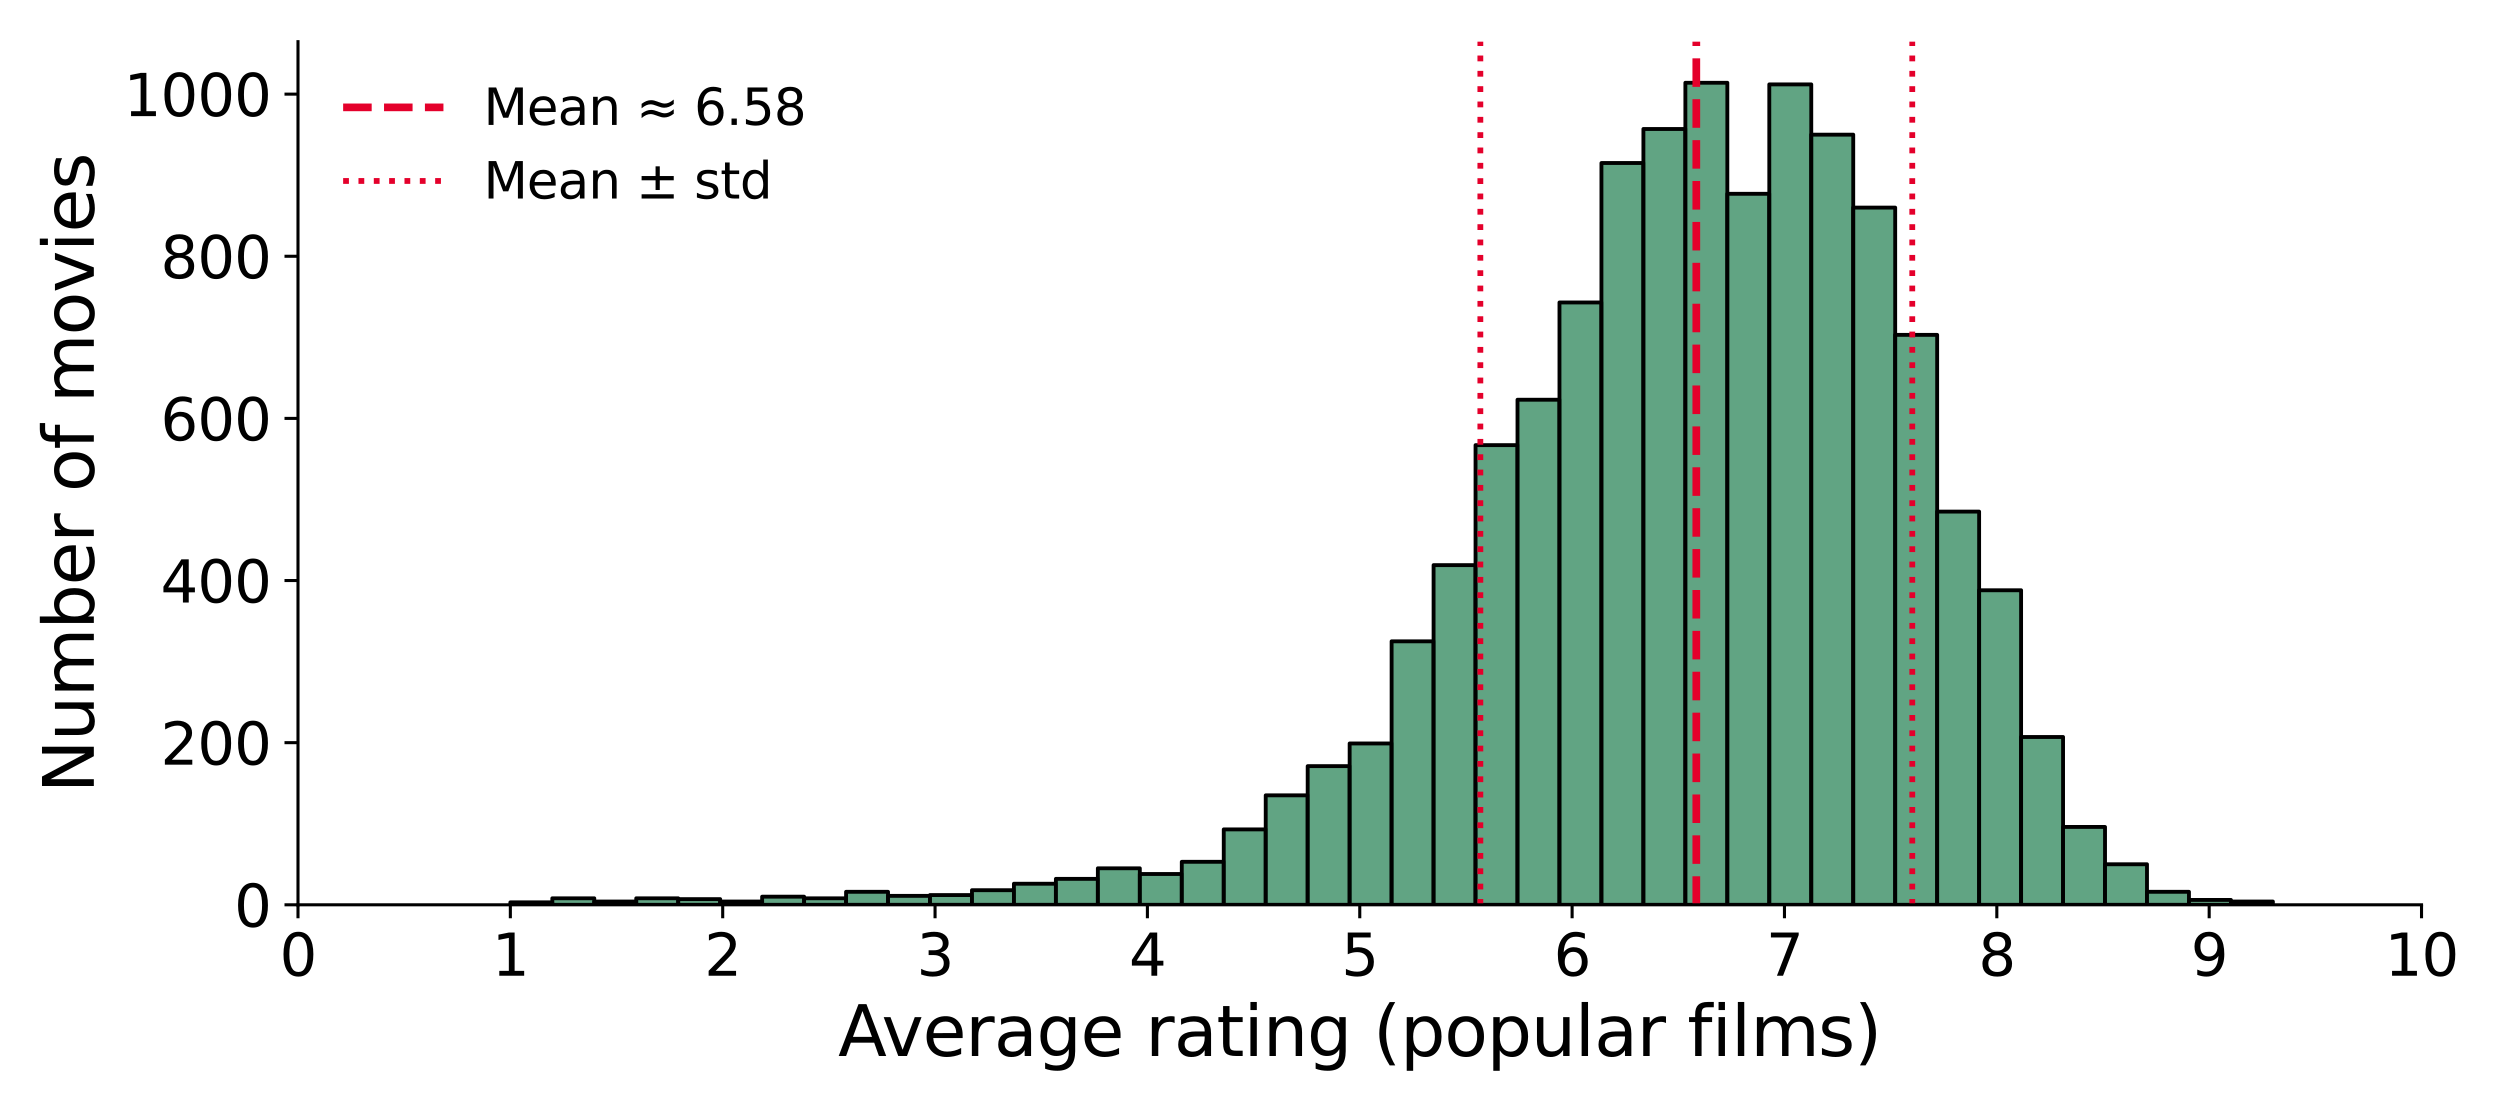 <?xml version="1.0" encoding="utf-8" standalone="no"?>
<!DOCTYPE svg PUBLIC "-//W3C//DTD SVG 1.1//EN"
  "http://www.w3.org/Graphics/SVG/1.1/DTD/svg11.dtd">
<svg xmlns:xlink="http://www.w3.org/1999/xlink" width="648pt" height="288pt" viewBox="0 0 648 288" xmlns="http://www.w3.org/2000/svg" version="1.1">
 <defs>
  <style type="text/css">*{stroke-linejoin: round; stroke-linecap: butt}</style>
 </defs>
 <g id="figure_1">
  <g id="patch_1">
   <path d="M 0 288 
L 648 288 
L 648 0 
L 0 0 
z
" style="fill: #ffffff"/>
  </g>
  <g id="axes_1">
   <g id="patch_2">
    <path d="M 77.24 234.52 
L 627.66 234.52 
L 627.66 10.8 
L 77.24 10.8 
z
" style="fill: #ffffff"/>
   </g>
   <g id="patch_3">
    <path d="M 132.282 234.52 
L 143.159 234.52 
L 143.159 233.89 
L 132.282 233.89 
z
" clip-path="url(#p69f102cc7d)" style="fill: #2d8659; fill-opacity: 0.75; stroke: #000000; stroke-linejoin: miter"/>
   </g>
   <g id="patch_4">
    <path d="M 143.159 234.52 
L 154.037 234.52 
L 154.037 232.839 
L 143.159 232.839 
z
" clip-path="url(#p69f102cc7d)" style="fill: #2d8659; fill-opacity: 0.75; stroke: #000000; stroke-linejoin: miter"/>
   </g>
   <g id="patch_5">
    <path d="M 154.037 234.52 
L 164.914 234.52 
L 164.914 233.679 
L 154.037 233.679 
z
" clip-path="url(#p69f102cc7d)" style="fill: #2d8659; fill-opacity: 0.75; stroke: #000000; stroke-linejoin: miter"/>
   </g>
   <g id="patch_6">
    <path d="M 164.914 234.52 
L 175.791 234.52 
L 175.791 232.839 
L 164.914 232.839 
z
" clip-path="url(#p69f102cc7d)" style="fill: #2d8659; fill-opacity: 0.75; stroke: #000000; stroke-linejoin: miter"/>
   </g>
   <g id="patch_7">
    <path d="M 175.791 234.52 
L 186.669 234.52 
L 186.669 233.049 
L 175.791 233.049 
z
" clip-path="url(#p69f102cc7d)" style="fill: #2d8659; fill-opacity: 0.75; stroke: #000000; stroke-linejoin: miter"/>
   </g>
   <g id="patch_8">
    <path d="M 186.669 234.52 
L 197.546 234.52 
L 197.546 233.679 
L 186.669 233.679 
z
" clip-path="url(#p69f102cc7d)" style="fill: #2d8659; fill-opacity: 0.75; stroke: #000000; stroke-linejoin: miter"/>
   </g>
   <g id="patch_9">
    <path d="M 197.546 234.52 
L 208.423 234.52 
L 208.423 232.419 
L 197.546 232.419 
z
" clip-path="url(#p69f102cc7d)" style="fill: #2d8659; fill-opacity: 0.75; stroke: #000000; stroke-linejoin: miter"/>
   </g>
   <g id="patch_10">
    <path d="M 208.423 234.52 
L 219.301 234.52 
L 219.301 232.839 
L 208.423 232.839 
z
" clip-path="url(#p69f102cc7d)" style="fill: #2d8659; fill-opacity: 0.75; stroke: #000000; stroke-linejoin: miter"/>
   </g>
   <g id="patch_11">
    <path d="M 219.301 234.52 
L 230.178 234.52 
L 230.178 231.158 
L 219.301 231.158 
z
" clip-path="url(#p69f102cc7d)" style="fill: #2d8659; fill-opacity: 0.75; stroke: #000000; stroke-linejoin: miter"/>
   </g>
   <g id="patch_12">
    <path d="M 230.178 234.52 
L 241.055 234.52 
L 241.055 232.209 
L 230.178 232.209 
z
" clip-path="url(#p69f102cc7d)" style="fill: #2d8659; fill-opacity: 0.75; stroke: #000000; stroke-linejoin: miter"/>
   </g>
   <g id="patch_13">
    <path d="M 241.055 234.52 
L 251.933 234.52 
L 251.933 231.999 
L 241.055 231.999 
z
" clip-path="url(#p69f102cc7d)" style="fill: #2d8659; fill-opacity: 0.75; stroke: #000000; stroke-linejoin: miter"/>
   </g>
   <g id="patch_14">
    <path d="M 251.933 234.52 
L 262.81 234.52 
L 262.81 230.738 
L 251.933 230.738 
z
" clip-path="url(#p69f102cc7d)" style="fill: #2d8659; fill-opacity: 0.75; stroke: #000000; stroke-linejoin: miter"/>
   </g>
   <g id="patch_15">
    <path d="M 262.81 234.52 
L 273.688 234.52 
L 273.688 229.057 
L 262.81 229.057 
z
" clip-path="url(#p69f102cc7d)" style="fill: #2d8659; fill-opacity: 0.75; stroke: #000000; stroke-linejoin: miter"/>
   </g>
   <g id="patch_16">
    <path d="M 273.688 234.52 
L 284.565 234.52 
L 284.565 227.796 
L 273.688 227.796 
z
" clip-path="url(#p69f102cc7d)" style="fill: #2d8659; fill-opacity: 0.75; stroke: #000000; stroke-linejoin: miter"/>
   </g>
   <g id="patch_17">
    <path d="M 284.565 234.52 
L 295.442 234.52 
L 295.442 225.064 
L 284.565 225.064 
z
" clip-path="url(#p69f102cc7d)" style="fill: #2d8659; fill-opacity: 0.75; stroke: #000000; stroke-linejoin: miter"/>
   </g>
   <g id="patch_18">
    <path d="M 295.442 234.52 
L 306.32 234.52 
L 306.32 226.535 
L 295.442 226.535 
z
" clip-path="url(#p69f102cc7d)" style="fill: #2d8659; fill-opacity: 0.75; stroke: #000000; stroke-linejoin: miter"/>
   </g>
   <g id="patch_19">
    <path d="M 306.32 234.52 
L 317.197 234.52 
L 317.197 223.383 
L 306.32 223.383 
z
" clip-path="url(#p69f102cc7d)" style="fill: #2d8659; fill-opacity: 0.75; stroke: #000000; stroke-linejoin: miter"/>
   </g>
   <g id="patch_20">
    <path d="M 317.197 234.52 
L 328.074 234.52 
L 328.074 214.978 
L 317.197 214.978 
z
" clip-path="url(#p69f102cc7d)" style="fill: #2d8659; fill-opacity: 0.75; stroke: #000000; stroke-linejoin: miter"/>
   </g>
   <g id="patch_21">
    <path d="M 328.074 234.52 
L 338.952 234.52 
L 338.952 206.153 
L 328.074 206.153 
z
" clip-path="url(#p69f102cc7d)" style="fill: #2d8659; fill-opacity: 0.75; stroke: #000000; stroke-linejoin: miter"/>
   </g>
   <g id="patch_22">
    <path d="M 338.952 234.52 
L 349.829 234.52 
L 349.829 198.589 
L 338.952 198.589 
z
" clip-path="url(#p69f102cc7d)" style="fill: #2d8659; fill-opacity: 0.75; stroke: #000000; stroke-linejoin: miter"/>
   </g>
   <g id="patch_23">
    <path d="M 349.829 234.52 
L 360.706 234.52 
L 360.706 192.705 
L 349.829 192.705 
z
" clip-path="url(#p69f102cc7d)" style="fill: #2d8659; fill-opacity: 0.75; stroke: #000000; stroke-linejoin: miter"/>
   </g>
   <g id="patch_24">
    <path d="M 360.706 234.52 
L 371.584 234.52 
L 371.584 166.229 
L 360.706 166.229 
z
" clip-path="url(#p69f102cc7d)" style="fill: #2d8659; fill-opacity: 0.75; stroke: #000000; stroke-linejoin: miter"/>
   </g>
   <g id="patch_25">
    <path d="M 371.584 234.52 
L 382.461 234.52 
L 382.461 146.478 
L 371.584 146.478 
z
" clip-path="url(#p69f102cc7d)" style="fill: #2d8659; fill-opacity: 0.75; stroke: #000000; stroke-linejoin: miter"/>
   </g>
   <g id="patch_26">
    <path d="M 382.461 234.52 
L 393.338 234.52 
L 393.338 115.379 
L 382.461 115.379 
z
" clip-path="url(#p69f102cc7d)" style="fill: #2d8659; fill-opacity: 0.75; stroke: #000000; stroke-linejoin: miter"/>
   </g>
   <g id="patch_27">
    <path d="M 393.338 234.52 
L 404.216 234.52 
L 404.216 103.612 
L 393.338 103.612 
z
" clip-path="url(#p69f102cc7d)" style="fill: #2d8659; fill-opacity: 0.75; stroke: #000000; stroke-linejoin: miter"/>
   </g>
   <g id="patch_28">
    <path d="M 404.216 234.52 
L 415.093 234.52 
L 415.093 78.397 
L 404.216 78.397 
z
" clip-path="url(#p69f102cc7d)" style="fill: #2d8659; fill-opacity: 0.75; stroke: #000000; stroke-linejoin: miter"/>
   </g>
   <g id="patch_29">
    <path d="M 415.093 234.52 
L 425.97 234.52 
L 425.97 42.256 
L 415.093 42.256 
z
" clip-path="url(#p69f102cc7d)" style="fill: #2d8659; fill-opacity: 0.75; stroke: #000000; stroke-linejoin: miter"/>
   </g>
   <g id="patch_30">
    <path d="M 425.97 234.52 
L 436.848 234.52 
L 436.848 33.43 
L 425.97 33.43 
z
" clip-path="url(#p69f102cc7d)" style="fill: #2d8659; fill-opacity: 0.75; stroke: #000000; stroke-linejoin: miter"/>
   </g>
   <g id="patch_31">
    <path d="M 436.848 234.52 
L 447.725 234.52 
L 447.725 21.453 
L 436.848 21.453 
z
" clip-path="url(#p69f102cc7d)" style="fill: #2d8659; fill-opacity: 0.75; stroke: #000000; stroke-linejoin: miter"/>
   </g>
   <g id="patch_32">
    <path d="M 447.725 234.52 
L 458.602 234.52 
L 458.602 50.24 
L 447.725 50.24 
z
" clip-path="url(#p69f102cc7d)" style="fill: #2d8659; fill-opacity: 0.75; stroke: #000000; stroke-linejoin: miter"/>
   </g>
   <g id="patch_33">
    <path d="M 458.602 234.52 
L 469.48 234.52 
L 469.48 21.874 
L 458.602 21.874 
z
" clip-path="url(#p69f102cc7d)" style="fill: #2d8659; fill-opacity: 0.75; stroke: #000000; stroke-linejoin: miter"/>
   </g>
   <g id="patch_34">
    <path d="M 469.48 234.52 
L 480.357 234.52 
L 480.357 34.901 
L 469.48 34.901 
z
" clip-path="url(#p69f102cc7d)" style="fill: #2d8659; fill-opacity: 0.75; stroke: #000000; stroke-linejoin: miter"/>
   </g>
   <g id="patch_35">
    <path d="M 480.357 234.52 
L 491.234 234.52 
L 491.234 53.813 
L 480.357 53.813 
z
" clip-path="url(#p69f102cc7d)" style="fill: #2d8659; fill-opacity: 0.75; stroke: #000000; stroke-linejoin: miter"/>
   </g>
   <g id="patch_36">
    <path d="M 491.234 234.52 
L 502.112 234.52 
L 502.112 86.802 
L 491.234 86.802 
z
" clip-path="url(#p69f102cc7d)" style="fill: #2d8659; fill-opacity: 0.75; stroke: #000000; stroke-linejoin: miter"/>
   </g>
   <g id="patch_37">
    <path d="M 502.112 234.52 
L 512.989 234.52 
L 512.989 132.609 
L 502.112 132.609 
z
" clip-path="url(#p69f102cc7d)" style="fill: #2d8659; fill-opacity: 0.75; stroke: #000000; stroke-linejoin: miter"/>
   </g>
   <g id="patch_38">
    <path d="M 512.989 234.52 
L 523.867 234.52 
L 523.867 152.992 
L 512.989 152.992 
z
" clip-path="url(#p69f102cc7d)" style="fill: #2d8659; fill-opacity: 0.75; stroke: #000000; stroke-linejoin: miter"/>
   </g>
   <g id="patch_39">
    <path d="M 523.867 234.52 
L 534.744 234.52 
L 534.744 191.024 
L 523.867 191.024 
z
" clip-path="url(#p69f102cc7d)" style="fill: #2d8659; fill-opacity: 0.75; stroke: #000000; stroke-linejoin: miter"/>
   </g>
   <g id="patch_40">
    <path d="M 534.744 234.52 
L 545.621 234.52 
L 545.621 214.348 
L 534.744 214.348 
z
" clip-path="url(#p69f102cc7d)" style="fill: #2d8659; fill-opacity: 0.75; stroke: #000000; stroke-linejoin: miter"/>
   </g>
   <g id="patch_41">
    <path d="M 545.621 234.52 
L 556.499 234.52 
L 556.499 224.014 
L 545.621 224.014 
z
" clip-path="url(#p69f102cc7d)" style="fill: #2d8659; fill-opacity: 0.75; stroke: #000000; stroke-linejoin: miter"/>
   </g>
   <g id="patch_42">
    <path d="M 556.499 234.52 
L 567.376 234.52 
L 567.376 231.158 
L 556.499 231.158 
z
" clip-path="url(#p69f102cc7d)" style="fill: #2d8659; fill-opacity: 0.75; stroke: #000000; stroke-linejoin: miter"/>
   </g>
   <g id="patch_43">
    <path d="M 567.376 234.52 
L 578.253 234.52 
L 578.253 233.259 
L 567.376 233.259 
z
" clip-path="url(#p69f102cc7d)" style="fill: #2d8659; fill-opacity: 0.75; stroke: #000000; stroke-linejoin: miter"/>
   </g>
   <g id="patch_44">
    <path d="M 578.253 234.52 
L 589.131 234.52 
L 589.131 233.679 
L 578.253 233.679 
z
" clip-path="url(#p69f102cc7d)" style="fill: #2d8659; fill-opacity: 0.75; stroke: #000000; stroke-linejoin: miter"/>
   </g>
   <g id="matplotlib.axis_1">
    <g id="xtick_1">
     <g id="line2d_1">
      <defs>
       <path id="mc6eaebe98a" d="M 0 0 
L 0 3.5 
" style="stroke: #000000; stroke-width: 0.8"/>
      </defs>
      <g>
       <use xlink:href="#mc6eaebe98a" x="77.24" y="234.52" style="stroke: #000000; stroke-width: 0.8"/>
      </g>
     </g>
     <g id="text_1">
      <!-- 0 -->
      <g transform="translate(72.468 252.918) scale(0.15 -0.15)">
       <defs>
        <path id="DejaVuSans-30" d="M 2034 4250 
Q 1547 4250 1301 3770 
Q 1056 3291 1056 2328 
Q 1056 1369 1301 889 
Q 1547 409 2034 409 
Q 2525 409 2770 889 
Q 3016 1369 3016 2328 
Q 3016 3291 2770 3770 
Q 2525 4250 2034 4250 
z
M 2034 4750 
Q 2819 4750 3233 4129 
Q 3647 3509 3647 2328 
Q 3647 1150 3233 529 
Q 2819 -91 2034 -91 
Q 1250 -91 836 529 
Q 422 1150 422 2328 
Q 422 3509 836 4129 
Q 1250 4750 2034 4750 
z
" transform="scale(0.016)"/>
       </defs>
       <use xlink:href="#DejaVuSans-30"/>
      </g>
     </g>
    </g>
    <g id="xtick_2">
     <g id="line2d_2">
      <g>
       <use xlink:href="#mc6eaebe98a" x="132.282" y="234.52" style="stroke: #000000; stroke-width: 0.8"/>
      </g>
     </g>
     <g id="text_2">
      <!-- 1 -->
      <g transform="translate(127.51 252.918) scale(0.15 -0.15)">
       <defs>
        <path id="DejaVuSans-31" d="M 794 531 
L 1825 531 
L 1825 4091 
L 703 3866 
L 703 4441 
L 1819 4666 
L 2450 4666 
L 2450 531 
L 3481 531 
L 3481 0 
L 794 0 
L 794 531 
z
" transform="scale(0.016)"/>
       </defs>
       <use xlink:href="#DejaVuSans-31"/>
      </g>
     </g>
    </g>
    <g id="xtick_3">
     <g id="line2d_3">
      <g>
       <use xlink:href="#mc6eaebe98a" x="187.324" y="234.52" style="stroke: #000000; stroke-width: 0.8"/>
      </g>
     </g>
     <g id="text_3">
      <!-- 2 -->
      <g transform="translate(182.552 252.918) scale(0.15 -0.15)">
       <defs>
        <path id="DejaVuSans-32" d="M 1228 531 
L 3431 531 
L 3431 0 
L 469 0 
L 469 531 
Q 828 903 1448 1529 
Q 2069 2156 2228 2338 
Q 2531 2678 2651 2914 
Q 2772 3150 2772 3378 
Q 2772 3750 2511 3984 
Q 2250 4219 1831 4219 
Q 1534 4219 1204 4116 
Q 875 4013 500 3803 
L 500 4441 
Q 881 4594 1212 4672 
Q 1544 4750 1819 4750 
Q 2544 4750 2975 4387 
Q 3406 4025 3406 3419 
Q 3406 3131 3298 2873 
Q 3191 2616 2906 2266 
Q 2828 2175 2409 1742 
Q 1991 1309 1228 531 
z
" transform="scale(0.016)"/>
       </defs>
       <use xlink:href="#DejaVuSans-32"/>
      </g>
     </g>
    </g>
    <g id="xtick_4">
     <g id="line2d_4">
      <g>
       <use xlink:href="#mc6eaebe98a" x="242.366" y="234.52" style="stroke: #000000; stroke-width: 0.8"/>
      </g>
     </g>
     <g id="text_4">
      <!-- 3 -->
      <g transform="translate(237.594 252.918) scale(0.15 -0.15)">
       <defs>
        <path id="DejaVuSans-33" d="M 2597 2516 
Q 3050 2419 3304 2112 
Q 3559 1806 3559 1356 
Q 3559 666 3084 287 
Q 2609 -91 1734 -91 
Q 1441 -91 1130 -33 
Q 819 25 488 141 
L 488 750 
Q 750 597 1062 519 
Q 1375 441 1716 441 
Q 2309 441 2620 675 
Q 2931 909 2931 1356 
Q 2931 1769 2642 2001 
Q 2353 2234 1838 2234 
L 1294 2234 
L 1294 2753 
L 1863 2753 
Q 2328 2753 2575 2939 
Q 2822 3125 2822 3475 
Q 2822 3834 2567 4026 
Q 2313 4219 1838 4219 
Q 1578 4219 1281 4162 
Q 984 4106 628 3988 
L 628 4550 
Q 988 4650 1302 4700 
Q 1616 4750 1894 4750 
Q 2613 4750 3031 4423 
Q 3450 4097 3450 3541 
Q 3450 3153 3228 2886 
Q 3006 2619 2597 2516 
z
" transform="scale(0.016)"/>
       </defs>
       <use xlink:href="#DejaVuSans-33"/>
      </g>
     </g>
    </g>
    <g id="xtick_5">
     <g id="line2d_5">
      <g>
       <use xlink:href="#mc6eaebe98a" x="297.408" y="234.52" style="stroke: #000000; stroke-width: 0.8"/>
      </g>
     </g>
     <g id="text_5">
      <!-- 4 -->
      <g transform="translate(292.636 252.918) scale(0.15 -0.15)">
       <defs>
        <path id="DejaVuSans-34" d="M 2419 4116 
L 825 1625 
L 2419 1625 
L 2419 4116 
z
M 2253 4666 
L 3047 4666 
L 3047 1625 
L 3713 1625 
L 3713 1100 
L 3047 1100 
L 3047 0 
L 2419 0 
L 2419 1100 
L 313 1100 
L 313 1709 
L 2253 4666 
z
" transform="scale(0.016)"/>
       </defs>
       <use xlink:href="#DejaVuSans-34"/>
      </g>
     </g>
    </g>
    <g id="xtick_6">
     <g id="line2d_6">
      <g>
       <use xlink:href="#mc6eaebe98a" x="352.45" y="234.52" style="stroke: #000000; stroke-width: 0.8"/>
      </g>
     </g>
     <g id="text_6">
      <!-- 5 -->
      <g transform="translate(347.678 252.918) scale(0.15 -0.15)">
       <defs>
        <path id="DejaVuSans-35" d="M 691 4666 
L 3169 4666 
L 3169 4134 
L 1269 4134 
L 1269 2991 
Q 1406 3038 1543 3061 
Q 1681 3084 1819 3084 
Q 2600 3084 3056 2656 
Q 3513 2228 3513 1497 
Q 3513 744 3044 326 
Q 2575 -91 1722 -91 
Q 1428 -91 1123 -41 
Q 819 9 494 109 
L 494 744 
Q 775 591 1075 516 
Q 1375 441 1709 441 
Q 2250 441 2565 725 
Q 2881 1009 2881 1497 
Q 2881 1984 2565 2268 
Q 2250 2553 1709 2553 
Q 1456 2553 1204 2497 
Q 953 2441 691 2322 
L 691 4666 
z
" transform="scale(0.016)"/>
       </defs>
       <use xlink:href="#DejaVuSans-35"/>
      </g>
     </g>
    </g>
    <g id="xtick_7">
     <g id="line2d_7">
      <g>
       <use xlink:href="#mc6eaebe98a" x="407.492" y="234.52" style="stroke: #000000; stroke-width: 0.8"/>
      </g>
     </g>
     <g id="text_7">
      <!-- 6 -->
      <g transform="translate(402.72 252.918) scale(0.15 -0.15)">
       <defs>
        <path id="DejaVuSans-36" d="M 2113 2584 
Q 1688 2584 1439 2293 
Q 1191 2003 1191 1497 
Q 1191 994 1439 701 
Q 1688 409 2113 409 
Q 2538 409 2786 701 
Q 3034 994 3034 1497 
Q 3034 2003 2786 2293 
Q 2538 2584 2113 2584 
z
M 3366 4563 
L 3366 3988 
Q 3128 4100 2886 4159 
Q 2644 4219 2406 4219 
Q 1781 4219 1451 3797 
Q 1122 3375 1075 2522 
Q 1259 2794 1537 2939 
Q 1816 3084 2150 3084 
Q 2853 3084 3261 2657 
Q 3669 2231 3669 1497 
Q 3669 778 3244 343 
Q 2819 -91 2113 -91 
Q 1303 -91 875 529 
Q 447 1150 447 2328 
Q 447 3434 972 4092 
Q 1497 4750 2381 4750 
Q 2619 4750 2861 4703 
Q 3103 4656 3366 4563 
z
" transform="scale(0.016)"/>
       </defs>
       <use xlink:href="#DejaVuSans-36"/>
      </g>
     </g>
    </g>
    <g id="xtick_8">
     <g id="line2d_8">
      <g>
       <use xlink:href="#mc6eaebe98a" x="462.534" y="234.52" style="stroke: #000000; stroke-width: 0.8"/>
      </g>
     </g>
     <g id="text_8">
      <!-- 7 -->
      <g transform="translate(457.762 252.918) scale(0.15 -0.15)">
       <defs>
        <path id="DejaVuSans-37" d="M 525 4666 
L 3525 4666 
L 3525 4397 
L 1831 0 
L 1172 0 
L 2766 4134 
L 525 4134 
L 525 4666 
z
" transform="scale(0.016)"/>
       </defs>
       <use xlink:href="#DejaVuSans-37"/>
      </g>
     </g>
    </g>
    <g id="xtick_9">
     <g id="line2d_9">
      <g>
       <use xlink:href="#mc6eaebe98a" x="517.576" y="234.52" style="stroke: #000000; stroke-width: 0.8"/>
      </g>
     </g>
     <g id="text_9">
      <!-- 8 -->
      <g transform="translate(512.804 252.918) scale(0.15 -0.15)">
       <defs>
        <path id="DejaVuSans-38" d="M 2034 2216 
Q 1584 2216 1326 1975 
Q 1069 1734 1069 1313 
Q 1069 891 1326 650 
Q 1584 409 2034 409 
Q 2484 409 2743 651 
Q 3003 894 3003 1313 
Q 3003 1734 2745 1975 
Q 2488 2216 2034 2216 
z
M 1403 2484 
Q 997 2584 770 2862 
Q 544 3141 544 3541 
Q 544 4100 942 4425 
Q 1341 4750 2034 4750 
Q 2731 4750 3128 4425 
Q 3525 4100 3525 3541 
Q 3525 3141 3298 2862 
Q 3072 2584 2669 2484 
Q 3125 2378 3379 2068 
Q 3634 1759 3634 1313 
Q 3634 634 3220 271 
Q 2806 -91 2034 -91 
Q 1263 -91 848 271 
Q 434 634 434 1313 
Q 434 1759 690 2068 
Q 947 2378 1403 2484 
z
M 1172 3481 
Q 1172 3119 1398 2916 
Q 1625 2713 2034 2713 
Q 2441 2713 2670 2916 
Q 2900 3119 2900 3481 
Q 2900 3844 2670 4047 
Q 2441 4250 2034 4250 
Q 1625 4250 1398 4047 
Q 1172 3844 1172 3481 
z
" transform="scale(0.016)"/>
       </defs>
       <use xlink:href="#DejaVuSans-38"/>
      </g>
     </g>
    </g>
    <g id="xtick_10">
     <g id="line2d_10">
      <g>
       <use xlink:href="#mc6eaebe98a" x="572.618" y="234.52" style="stroke: #000000; stroke-width: 0.8"/>
      </g>
     </g>
     <g id="text_10">
      <!-- 9 -->
      <g transform="translate(567.846 252.918) scale(0.15 -0.15)">
       <defs>
        <path id="DejaVuSans-39" d="M 703 97 
L 703 672 
Q 941 559 1184 500 
Q 1428 441 1663 441 
Q 2288 441 2617 861 
Q 2947 1281 2994 2138 
Q 2813 1869 2534 1725 
Q 2256 1581 1919 1581 
Q 1219 1581 811 2004 
Q 403 2428 403 3163 
Q 403 3881 828 4315 
Q 1253 4750 1959 4750 
Q 2769 4750 3195 4129 
Q 3622 3509 3622 2328 
Q 3622 1225 3098 567 
Q 2575 -91 1691 -91 
Q 1453 -91 1209 -44 
Q 966 3 703 97 
z
M 1959 2075 
Q 2384 2075 2632 2365 
Q 2881 2656 2881 3163 
Q 2881 3666 2632 3958 
Q 2384 4250 1959 4250 
Q 1534 4250 1286 3958 
Q 1038 3666 1038 3163 
Q 1038 2656 1286 2365 
Q 1534 2075 1959 2075 
z
" transform="scale(0.016)"/>
       </defs>
       <use xlink:href="#DejaVuSans-39"/>
      </g>
     </g>
    </g>
    <g id="xtick_11">
     <g id="line2d_11">
      <g>
       <use xlink:href="#mc6eaebe98a" x="627.66" y="234.52" style="stroke: #000000; stroke-width: 0.8"/>
      </g>
     </g>
     <g id="text_11">
      <!-- 10 -->
      <g transform="translate(618.116 252.918) scale(0.15 -0.15)">
       <use xlink:href="#DejaVuSans-31"/>
       <use xlink:href="#DejaVuSans-30" transform="translate(63.623 0)"/>
      </g>
     </g>
    </g>
    <g id="text_12">
     <!-- Average rating (popular films) -->
     <g transform="translate(217.249 273.714) scale(0.18 -0.18)">
      <defs>
       <path id="DejaVuSans-41" d="M 2188 4044 
L 1331 1722 
L 3047 1722 
L 2188 4044 
z
M 1831 4666 
L 2547 4666 
L 4325 0 
L 3669 0 
L 3244 1197 
L 1141 1197 
L 716 0 
L 50 0 
L 1831 4666 
z
" transform="scale(0.016)"/>
       <path id="DejaVuSans-76" d="M 191 3500 
L 800 3500 
L 1894 563 
L 2988 3500 
L 3597 3500 
L 2284 0 
L 1503 0 
L 191 3500 
z
" transform="scale(0.016)"/>
       <path id="DejaVuSans-65" d="M 3597 1894 
L 3597 1613 
L 953 1613 
Q 991 1019 1311 708 
Q 1631 397 2203 397 
Q 2534 397 2845 478 
Q 3156 559 3463 722 
L 3463 178 
Q 3153 47 2828 -22 
Q 2503 -91 2169 -91 
Q 1331 -91 842 396 
Q 353 884 353 1716 
Q 353 2575 817 3079 
Q 1281 3584 2069 3584 
Q 2775 3584 3186 3129 
Q 3597 2675 3597 1894 
z
M 3022 2063 
Q 3016 2534 2758 2815 
Q 2500 3097 2075 3097 
Q 1594 3097 1305 2825 
Q 1016 2553 972 2059 
L 3022 2063 
z
" transform="scale(0.016)"/>
       <path id="DejaVuSans-72" d="M 2631 2963 
Q 2534 3019 2420 3045 
Q 2306 3072 2169 3072 
Q 1681 3072 1420 2755 
Q 1159 2438 1159 1844 
L 1159 0 
L 581 0 
L 581 3500 
L 1159 3500 
L 1159 2956 
Q 1341 3275 1631 3429 
Q 1922 3584 2338 3584 
Q 2397 3584 2469 3576 
Q 2541 3569 2628 3553 
L 2631 2963 
z
" transform="scale(0.016)"/>
       <path id="DejaVuSans-61" d="M 2194 1759 
Q 1497 1759 1228 1600 
Q 959 1441 959 1056 
Q 959 750 1161 570 
Q 1363 391 1709 391 
Q 2188 391 2477 730 
Q 2766 1069 2766 1631 
L 2766 1759 
L 2194 1759 
z
M 3341 1997 
L 3341 0 
L 2766 0 
L 2766 531 
Q 2569 213 2275 61 
Q 1981 -91 1556 -91 
Q 1019 -91 701 211 
Q 384 513 384 1019 
Q 384 1609 779 1909 
Q 1175 2209 1959 2209 
L 2766 2209 
L 2766 2266 
Q 2766 2663 2505 2880 
Q 2244 3097 1772 3097 
Q 1472 3097 1187 3025 
Q 903 2953 641 2809 
L 641 3341 
Q 956 3463 1253 3523 
Q 1550 3584 1831 3584 
Q 2591 3584 2966 3190 
Q 3341 2797 3341 1997 
z
" transform="scale(0.016)"/>
       <path id="DejaVuSans-67" d="M 2906 1791 
Q 2906 2416 2648 2759 
Q 2391 3103 1925 3103 
Q 1463 3103 1205 2759 
Q 947 2416 947 1791 
Q 947 1169 1205 825 
Q 1463 481 1925 481 
Q 2391 481 2648 825 
Q 2906 1169 2906 1791 
z
M 3481 434 
Q 3481 -459 3084 -895 
Q 2688 -1331 1869 -1331 
Q 1566 -1331 1297 -1286 
Q 1028 -1241 775 -1147 
L 775 -588 
Q 1028 -725 1275 -790 
Q 1522 -856 1778 -856 
Q 2344 -856 2625 -561 
Q 2906 -266 2906 331 
L 2906 616 
Q 2728 306 2450 153 
Q 2172 0 1784 0 
Q 1141 0 747 490 
Q 353 981 353 1791 
Q 353 2603 747 3093 
Q 1141 3584 1784 3584 
Q 2172 3584 2450 3431 
Q 2728 3278 2906 2969 
L 2906 3500 
L 3481 3500 
L 3481 434 
z
" transform="scale(0.016)"/>
       <path id="DejaVuSans-20" transform="scale(0.016)"/>
       <path id="DejaVuSans-74" d="M 1172 4494 
L 1172 3500 
L 2356 3500 
L 2356 3053 
L 1172 3053 
L 1172 1153 
Q 1172 725 1289 603 
Q 1406 481 1766 481 
L 2356 481 
L 2356 0 
L 1766 0 
Q 1100 0 847 248 
Q 594 497 594 1153 
L 594 3053 
L 172 3053 
L 172 3500 
L 594 3500 
L 594 4494 
L 1172 4494 
z
" transform="scale(0.016)"/>
       <path id="DejaVuSans-69" d="M 603 3500 
L 1178 3500 
L 1178 0 
L 603 0 
L 603 3500 
z
M 603 4863 
L 1178 4863 
L 1178 4134 
L 603 4134 
L 603 4863 
z
" transform="scale(0.016)"/>
       <path id="DejaVuSans-6e" d="M 3513 2113 
L 3513 0 
L 2938 0 
L 2938 2094 
Q 2938 2591 2744 2837 
Q 2550 3084 2163 3084 
Q 1697 3084 1428 2787 
Q 1159 2491 1159 1978 
L 1159 0 
L 581 0 
L 581 3500 
L 1159 3500 
L 1159 2956 
Q 1366 3272 1645 3428 
Q 1925 3584 2291 3584 
Q 2894 3584 3203 3211 
Q 3513 2838 3513 2113 
z
" transform="scale(0.016)"/>
       <path id="DejaVuSans-28" d="M 1984 4856 
Q 1566 4138 1362 3434 
Q 1159 2731 1159 2009 
Q 1159 1288 1364 580 
Q 1569 -128 1984 -844 
L 1484 -844 
Q 1016 -109 783 600 
Q 550 1309 550 2009 
Q 550 2706 781 3412 
Q 1013 4119 1484 4856 
L 1984 4856 
z
" transform="scale(0.016)"/>
       <path id="DejaVuSans-70" d="M 1159 525 
L 1159 -1331 
L 581 -1331 
L 581 3500 
L 1159 3500 
L 1159 2969 
Q 1341 3281 1617 3432 
Q 1894 3584 2278 3584 
Q 2916 3584 3314 3078 
Q 3713 2572 3713 1747 
Q 3713 922 3314 415 
Q 2916 -91 2278 -91 
Q 1894 -91 1617 61 
Q 1341 213 1159 525 
z
M 3116 1747 
Q 3116 2381 2855 2742 
Q 2594 3103 2138 3103 
Q 1681 3103 1420 2742 
Q 1159 2381 1159 1747 
Q 1159 1113 1420 752 
Q 1681 391 2138 391 
Q 2594 391 2855 752 
Q 3116 1113 3116 1747 
z
" transform="scale(0.016)"/>
       <path id="DejaVuSans-6f" d="M 1959 3097 
Q 1497 3097 1228 2736 
Q 959 2375 959 1747 
Q 959 1119 1226 758 
Q 1494 397 1959 397 
Q 2419 397 2687 759 
Q 2956 1122 2956 1747 
Q 2956 2369 2687 2733 
Q 2419 3097 1959 3097 
z
M 1959 3584 
Q 2709 3584 3137 3096 
Q 3566 2609 3566 1747 
Q 3566 888 3137 398 
Q 2709 -91 1959 -91 
Q 1206 -91 779 398 
Q 353 888 353 1747 
Q 353 2609 779 3096 
Q 1206 3584 1959 3584 
z
" transform="scale(0.016)"/>
       <path id="DejaVuSans-75" d="M 544 1381 
L 544 3500 
L 1119 3500 
L 1119 1403 
Q 1119 906 1312 657 
Q 1506 409 1894 409 
Q 2359 409 2629 706 
Q 2900 1003 2900 1516 
L 2900 3500 
L 3475 3500 
L 3475 0 
L 2900 0 
L 2900 538 
Q 2691 219 2414 64 
Q 2138 -91 1772 -91 
Q 1169 -91 856 284 
Q 544 659 544 1381 
z
M 1991 3584 
L 1991 3584 
z
" transform="scale(0.016)"/>
       <path id="DejaVuSans-6c" d="M 603 4863 
L 1178 4863 
L 1178 0 
L 603 0 
L 603 4863 
z
" transform="scale(0.016)"/>
       <path id="DejaVuSans-66" d="M 2375 4863 
L 2375 4384 
L 1825 4384 
Q 1516 4384 1395 4259 
Q 1275 4134 1275 3809 
L 1275 3500 
L 2222 3500 
L 2222 3053 
L 1275 3053 
L 1275 0 
L 697 0 
L 697 3053 
L 147 3053 
L 147 3500 
L 697 3500 
L 697 3744 
Q 697 4328 969 4595 
Q 1241 4863 1831 4863 
L 2375 4863 
z
" transform="scale(0.016)"/>
       <path id="DejaVuSans-6d" d="M 3328 2828 
Q 3544 3216 3844 3400 
Q 4144 3584 4550 3584 
Q 5097 3584 5394 3201 
Q 5691 2819 5691 2113 
L 5691 0 
L 5113 0 
L 5113 2094 
Q 5113 2597 4934 2840 
Q 4756 3084 4391 3084 
Q 3944 3084 3684 2787 
Q 3425 2491 3425 1978 
L 3425 0 
L 2847 0 
L 2847 2094 
Q 2847 2600 2669 2842 
Q 2491 3084 2119 3084 
Q 1678 3084 1418 2786 
Q 1159 2488 1159 1978 
L 1159 0 
L 581 0 
L 581 3500 
L 1159 3500 
L 1159 2956 
Q 1356 3278 1631 3431 
Q 1906 3584 2284 3584 
Q 2666 3584 2933 3390 
Q 3200 3197 3328 2828 
z
" transform="scale(0.016)"/>
       <path id="DejaVuSans-73" d="M 2834 3397 
L 2834 2853 
Q 2591 2978 2328 3040 
Q 2066 3103 1784 3103 
Q 1356 3103 1142 2972 
Q 928 2841 928 2578 
Q 928 2378 1081 2264 
Q 1234 2150 1697 2047 
L 1894 2003 
Q 2506 1872 2764 1633 
Q 3022 1394 3022 966 
Q 3022 478 2636 193 
Q 2250 -91 1575 -91 
Q 1294 -91 989 -36 
Q 684 19 347 128 
L 347 722 
Q 666 556 975 473 
Q 1284 391 1588 391 
Q 1994 391 2212 530 
Q 2431 669 2431 922 
Q 2431 1156 2273 1281 
Q 2116 1406 1581 1522 
L 1381 1569 
Q 847 1681 609 1914 
Q 372 2147 372 2553 
Q 372 3047 722 3315 
Q 1072 3584 1716 3584 
Q 2034 3584 2315 3537 
Q 2597 3491 2834 3397 
z
" transform="scale(0.016)"/>
       <path id="DejaVuSans-29" d="M 513 4856 
L 1013 4856 
Q 1481 4119 1714 3412 
Q 1947 2706 1947 2009 
Q 1947 1309 1714 600 
Q 1481 -109 1013 -844 
L 513 -844 
Q 928 -128 1133 580 
Q 1338 1288 1338 2009 
Q 1338 2731 1133 3434 
Q 928 4138 513 4856 
z
" transform="scale(0.016)"/>
      </defs>
      <use xlink:href="#DejaVuSans-41"/>
      <use xlink:href="#DejaVuSans-76" transform="translate(62.533 0)"/>
      <use xlink:href="#DejaVuSans-65" transform="translate(121.713 0)"/>
      <use xlink:href="#DejaVuSans-72" transform="translate(183.236 0)"/>
      <use xlink:href="#DejaVuSans-61" transform="translate(224.35 0)"/>
      <use xlink:href="#DejaVuSans-67" transform="translate(285.629 0)"/>
      <use xlink:href="#DejaVuSans-65" transform="translate(349.105 0)"/>
      <use xlink:href="#DejaVuSans-20" transform="translate(410.629 0)"/>
      <use xlink:href="#DejaVuSans-72" transform="translate(442.416 0)"/>
      <use xlink:href="#DejaVuSans-61" transform="translate(483.529 0)"/>
      <use xlink:href="#DejaVuSans-74" transform="translate(544.809 0)"/>
      <use xlink:href="#DejaVuSans-69" transform="translate(584.018 0)"/>
      <use xlink:href="#DejaVuSans-6e" transform="translate(611.801 0)"/>
      <use xlink:href="#DejaVuSans-67" transform="translate(675.18 0)"/>
      <use xlink:href="#DejaVuSans-20" transform="translate(738.656 0)"/>
      <use xlink:href="#DejaVuSans-28" transform="translate(770.443 0)"/>
      <use xlink:href="#DejaVuSans-70" transform="translate(809.457 0)"/>
      <use xlink:href="#DejaVuSans-6f" transform="translate(872.934 0)"/>
      <use xlink:href="#DejaVuSans-70" transform="translate(934.115 0)"/>
      <use xlink:href="#DejaVuSans-75" transform="translate(997.592 0)"/>
      <use xlink:href="#DejaVuSans-6c" transform="translate(1060.971 0)"/>
      <use xlink:href="#DejaVuSans-61" transform="translate(1088.754 0)"/>
      <use xlink:href="#DejaVuSans-72" transform="translate(1150.033 0)"/>
      <use xlink:href="#DejaVuSans-20" transform="translate(1191.146 0)"/>
      <use xlink:href="#DejaVuSans-66" transform="translate(1222.934 0)"/>
      <use xlink:href="#DejaVuSans-69" transform="translate(1258.139 0)"/>
      <use xlink:href="#DejaVuSans-6c" transform="translate(1285.922 0)"/>
      <use xlink:href="#DejaVuSans-6d" transform="translate(1313.705 0)"/>
      <use xlink:href="#DejaVuSans-73" transform="translate(1411.117 0)"/>
      <use xlink:href="#DejaVuSans-29" transform="translate(1463.217 0)"/>
     </g>
    </g>
   </g>
   <g id="matplotlib.axis_2">
    <g id="ytick_1">
     <g id="line2d_12">
      <defs>
       <path id="mdff7d54ec5" d="M 0 0 
L -3.5 0 
" style="stroke: #000000; stroke-width: 0.8"/>
      </defs>
      <g>
       <use xlink:href="#mdff7d54ec5" x="77.24" y="234.52" style="stroke: #000000; stroke-width: 0.8"/>
      </g>
     </g>
     <g id="text_13">
      <!-- 0 -->
      <g transform="translate(60.696 240.219) scale(0.15 -0.15)">
       <use xlink:href="#DejaVuSans-30"/>
      </g>
     </g>
    </g>
    <g id="ytick_2">
     <g id="line2d_13">
      <g>
       <use xlink:href="#mdff7d54ec5" x="77.24" y="192.495" style="stroke: #000000; stroke-width: 0.8"/>
      </g>
     </g>
     <g id="text_14">
      <!-- 200 -->
      <g transform="translate(41.609 198.194) scale(0.15 -0.15)">
       <use xlink:href="#DejaVuSans-32"/>
       <use xlink:href="#DejaVuSans-30" transform="translate(63.623 0)"/>
       <use xlink:href="#DejaVuSans-30" transform="translate(127.246 0)"/>
      </g>
     </g>
    </g>
    <g id="ytick_3">
     <g id="line2d_14">
      <g>
       <use xlink:href="#mdff7d54ec5" x="77.24" y="150.47" style="stroke: #000000; stroke-width: 0.8"/>
      </g>
     </g>
     <g id="text_15">
      <!-- 400 -->
      <g transform="translate(41.609 156.169) scale(0.15 -0.15)">
       <use xlink:href="#DejaVuSans-34"/>
       <use xlink:href="#DejaVuSans-30" transform="translate(63.623 0)"/>
       <use xlink:href="#DejaVuSans-30" transform="translate(127.246 0)"/>
      </g>
     </g>
    </g>
    <g id="ytick_4">
     <g id="line2d_15">
      <g>
       <use xlink:href="#mdff7d54ec5" x="77.24" y="108.445" style="stroke: #000000; stroke-width: 0.8"/>
      </g>
     </g>
     <g id="text_16">
      <!-- 600 -->
      <g transform="translate(41.609 114.144) scale(0.15 -0.15)">
       <use xlink:href="#DejaVuSans-36"/>
       <use xlink:href="#DejaVuSans-30" transform="translate(63.623 0)"/>
       <use xlink:href="#DejaVuSans-30" transform="translate(127.246 0)"/>
      </g>
     </g>
    </g>
    <g id="ytick_5">
     <g id="line2d_16">
      <g>
       <use xlink:href="#mdff7d54ec5" x="77.24" y="66.42" style="stroke: #000000; stroke-width: 0.8"/>
      </g>
     </g>
     <g id="text_17">
      <!-- 800 -->
      <g transform="translate(41.609 72.119) scale(0.15 -0.15)">
       <use xlink:href="#DejaVuSans-38"/>
       <use xlink:href="#DejaVuSans-30" transform="translate(63.623 0)"/>
       <use xlink:href="#DejaVuSans-30" transform="translate(127.246 0)"/>
      </g>
     </g>
    </g>
    <g id="ytick_6">
     <g id="line2d_17">
      <g>
       <use xlink:href="#mdff7d54ec5" x="77.24" y="24.395" style="stroke: #000000; stroke-width: 0.8"/>
      </g>
     </g>
     <g id="text_18">
      <!-- 1000 -->
      <g transform="translate(32.065 30.094) scale(0.15 -0.15)">
       <use xlink:href="#DejaVuSans-31"/>
       <use xlink:href="#DejaVuSans-30" transform="translate(63.623 0)"/>
       <use xlink:href="#DejaVuSans-30" transform="translate(127.246 0)"/>
       <use xlink:href="#DejaVuSans-30" transform="translate(190.869 0)"/>
      </g>
     </g>
    </g>
    <g id="text_19">
     <!-- Number of movies -->
     <g transform="translate(24.322 205.537) rotate(-90) scale(0.18 -0.18)">
      <defs>
       <path id="DejaVuSans-4e" d="M 628 4666 
L 1478 4666 
L 3547 763 
L 3547 4666 
L 4159 4666 
L 4159 0 
L 3309 0 
L 1241 3903 
L 1241 0 
L 628 0 
L 628 4666 
z
" transform="scale(0.016)"/>
       <path id="DejaVuSans-62" d="M 3116 1747 
Q 3116 2381 2855 2742 
Q 2594 3103 2138 3103 
Q 1681 3103 1420 2742 
Q 1159 2381 1159 1747 
Q 1159 1113 1420 752 
Q 1681 391 2138 391 
Q 2594 391 2855 752 
Q 3116 1113 3116 1747 
z
M 1159 2969 
Q 1341 3281 1617 3432 
Q 1894 3584 2278 3584 
Q 2916 3584 3314 3078 
Q 3713 2572 3713 1747 
Q 3713 922 3314 415 
Q 2916 -91 2278 -91 
Q 1894 -91 1617 61 
Q 1341 213 1159 525 
L 1159 0 
L 581 0 
L 581 4863 
L 1159 4863 
L 1159 2969 
z
" transform="scale(0.016)"/>
      </defs>
      <use xlink:href="#DejaVuSans-4e"/>
      <use xlink:href="#DejaVuSans-75" transform="translate(74.805 0)"/>
      <use xlink:href="#DejaVuSans-6d" transform="translate(138.184 0)"/>
      <use xlink:href="#DejaVuSans-62" transform="translate(235.596 0)"/>
      <use xlink:href="#DejaVuSans-65" transform="translate(299.072 0)"/>
      <use xlink:href="#DejaVuSans-72" transform="translate(360.596 0)"/>
      <use xlink:href="#DejaVuSans-20" transform="translate(401.709 0)"/>
      <use xlink:href="#DejaVuSans-6f" transform="translate(433.496 0)"/>
      <use xlink:href="#DejaVuSans-66" transform="translate(494.678 0)"/>
      <use xlink:href="#DejaVuSans-20" transform="translate(529.883 0)"/>
      <use xlink:href="#DejaVuSans-6d" transform="translate(561.67 0)"/>
      <use xlink:href="#DejaVuSans-6f" transform="translate(659.082 0)"/>
      <use xlink:href="#DejaVuSans-76" transform="translate(720.264 0)"/>
      <use xlink:href="#DejaVuSans-69" transform="translate(779.443 0)"/>
      <use xlink:href="#DejaVuSans-65" transform="translate(807.227 0)"/>
      <use xlink:href="#DejaVuSans-73" transform="translate(868.75 0)"/>
     </g>
    </g>
   </g>
   <g id="line2d_18">
    <path d="M 439.682 234.52 
L 439.682 10.8 
" clip-path="url(#p69f102cc7d)" style="fill: none; stroke-dasharray: 7.4,3.2; stroke-dashoffset: 0; stroke: #e4002b; stroke-width: 2"/>
   </g>
   <g id="line2d_19">
    <path d="M 383.706 234.52 
L 383.706 10.8 
" clip-path="url(#p69f102cc7d)" style="fill: none; stroke-dasharray: 1.5,2.475; stroke-dashoffset: 0; stroke: #e4002b; stroke-width: 1.5"/>
   </g>
   <g id="line2d_20">
    <path d="M 495.658 234.52 
L 495.658 10.8 
" clip-path="url(#p69f102cc7d)" style="fill: none; stroke-dasharray: 1.5,2.475; stroke-dashoffset: 0; stroke: #e4002b; stroke-width: 1.5"/>
   </g>
   <g id="patch_45">
    <path d="M 77.24 234.52 
L 77.24 10.8 
" style="fill: none; stroke: #000000; stroke-width: 0.8; stroke-linejoin: miter; stroke-linecap: square"/>
   </g>
   <g id="patch_46">
    <path d="M 77.24 234.52 
L 627.66 234.52 
" style="fill: none; stroke: #000000; stroke-width: 0.8; stroke-linejoin: miter; stroke-linecap: square"/>
   </g>
   <g id="legend_1">
    <g id="line2d_21">
     <path d="M 88.94 27.828 
L 101.94 27.828 
L 114.94 27.828 
" style="fill: none; stroke-dasharray: 7.4,3.2; stroke-dashoffset: 0; stroke: #e4002b; stroke-width: 2"/>
    </g>
    <g id="text_20">
     <!-- Mean ≈ 6.58 -->
     <g transform="translate(125.34 32.378) scale(0.13 -0.13)">
      <defs>
       <path id="DejaVuSans-4d" d="M 628 4666 
L 1569 4666 
L 2759 1491 
L 3956 4666 
L 4897 4666 
L 4897 0 
L 4281 0 
L 4281 4097 
L 3078 897 
L 2444 897 
L 1241 4097 
L 1241 0 
L 628 0 
L 628 4666 
z
" transform="scale(0.016)"/>
       <path id="DejaVuSans-2248" d="M 4684 1947 
L 4684 1388 
Q 4356 1144 4076 1036 
Q 3797 928 3494 928 
Q 3150 928 2694 1113 
Q 2663 1125 2641 1134 
Q 2622 1141 2575 1159 
Q 2091 1350 1797 1350 
Q 1522 1350 1253 1231 
Q 984 1113 678 850 
L 678 1409 
Q 1006 1653 1286 1761 
Q 1566 1869 1869 1869 
Q 2213 1869 2672 1684 
Q 2706 1669 2722 1663 
Q 2741 1656 2788 1638 
Q 3272 1447 3566 1447 
Q 3834 1447 4098 1564 
Q 4363 1681 4684 1947 
z
M 4684 3163 
L 4684 2606 
Q 4356 2359 4076 2251 
Q 3797 2144 3494 2144 
Q 3150 2144 2694 2328 
Q 2663 2341 2641 2350 
Q 2622 2356 2575 2375 
Q 2091 2566 1797 2566 
Q 1522 2566 1253 2447 
Q 984 2328 678 2069 
L 678 2625 
Q 1006 2869 1286 2976 
Q 1566 3084 1869 3084 
Q 2213 3084 2672 2900 
Q 2703 2888 2719 2881 
Q 2741 2872 2788 2853 
Q 3272 2663 3566 2663 
Q 3834 2663 4098 2780 
Q 4363 2897 4684 3163 
z
" transform="scale(0.016)"/>
       <path id="DejaVuSans-2e" d="M 684 794 
L 1344 794 
L 1344 0 
L 684 0 
L 684 794 
z
" transform="scale(0.016)"/>
      </defs>
      <use xlink:href="#DejaVuSans-4d"/>
      <use xlink:href="#DejaVuSans-65" transform="translate(86.279 0)"/>
      <use xlink:href="#DejaVuSans-61" transform="translate(147.803 0)"/>
      <use xlink:href="#DejaVuSans-6e" transform="translate(209.082 0)"/>
      <use xlink:href="#DejaVuSans-20" transform="translate(272.461 0)"/>
      <use xlink:href="#DejaVuSans-2248" transform="translate(304.248 0)"/>
      <use xlink:href="#DejaVuSans-20" transform="translate(388.037 0)"/>
      <use xlink:href="#DejaVuSans-36" transform="translate(419.824 0)"/>
      <use xlink:href="#DejaVuSans-2e" transform="translate(483.447 0)"/>
      <use xlink:href="#DejaVuSans-35" transform="translate(515.234 0)"/>
      <use xlink:href="#DejaVuSans-38" transform="translate(578.857 0)"/>
     </g>
    </g>
    <g id="line2d_22">
     <path d="M 88.94 46.91 
L 101.94 46.91 
L 114.94 46.91 
" style="fill: none; stroke-dasharray: 1.5,2.475; stroke-dashoffset: 0; stroke: #e4002b; stroke-width: 1.5"/>
    </g>
    <g id="text_21">
     <!-- Mean ± std -->
     <g transform="translate(125.34 51.46) scale(0.13 -0.13)">
      <defs>
       <path id="DejaVuSans-b1" d="M 2944 4013 
L 2944 2803 
L 4684 2803 
L 4684 2272 
L 2944 2272 
L 2944 1063 
L 2419 1063 
L 2419 2272 
L 678 2272 
L 678 2803 
L 2419 2803 
L 2419 4013 
L 2944 4013 
z
M 678 531 
L 4684 531 
L 4684 0 
L 678 0 
L 678 531 
z
" transform="scale(0.016)"/>
       <path id="DejaVuSans-64" d="M 2906 2969 
L 2906 4863 
L 3481 4863 
L 3481 0 
L 2906 0 
L 2906 525 
Q 2725 213 2448 61 
Q 2172 -91 1784 -91 
Q 1150 -91 751 415 
Q 353 922 353 1747 
Q 353 2572 751 3078 
Q 1150 3584 1784 3584 
Q 2172 3584 2448 3432 
Q 2725 3281 2906 2969 
z
M 947 1747 
Q 947 1113 1208 752 
Q 1469 391 1925 391 
Q 2381 391 2643 752 
Q 2906 1113 2906 1747 
Q 2906 2381 2643 2742 
Q 2381 3103 1925 3103 
Q 1469 3103 1208 2742 
Q 947 2381 947 1747 
z
" transform="scale(0.016)"/>
      </defs>
      <use xlink:href="#DejaVuSans-4d"/>
      <use xlink:href="#DejaVuSans-65" transform="translate(86.279 0)"/>
      <use xlink:href="#DejaVuSans-61" transform="translate(147.803 0)"/>
      <use xlink:href="#DejaVuSans-6e" transform="translate(209.082 0)"/>
      <use xlink:href="#DejaVuSans-20" transform="translate(272.461 0)"/>
      <use xlink:href="#DejaVuSans-b1" transform="translate(304.248 0)"/>
      <use xlink:href="#DejaVuSans-20" transform="translate(388.037 0)"/>
      <use xlink:href="#DejaVuSans-73" transform="translate(419.824 0)"/>
      <use xlink:href="#DejaVuSans-74" transform="translate(471.924 0)"/>
      <use xlink:href="#DejaVuSans-64" transform="translate(511.133 0)"/>
     </g>
    </g>
   </g>
  </g>
 </g>
 <defs>
  <clipPath id="p69f102cc7d">
   <rect x="77.24" y="10.8" width="550.42" height="223.72"/>
  </clipPath>
 </defs>
</svg>

